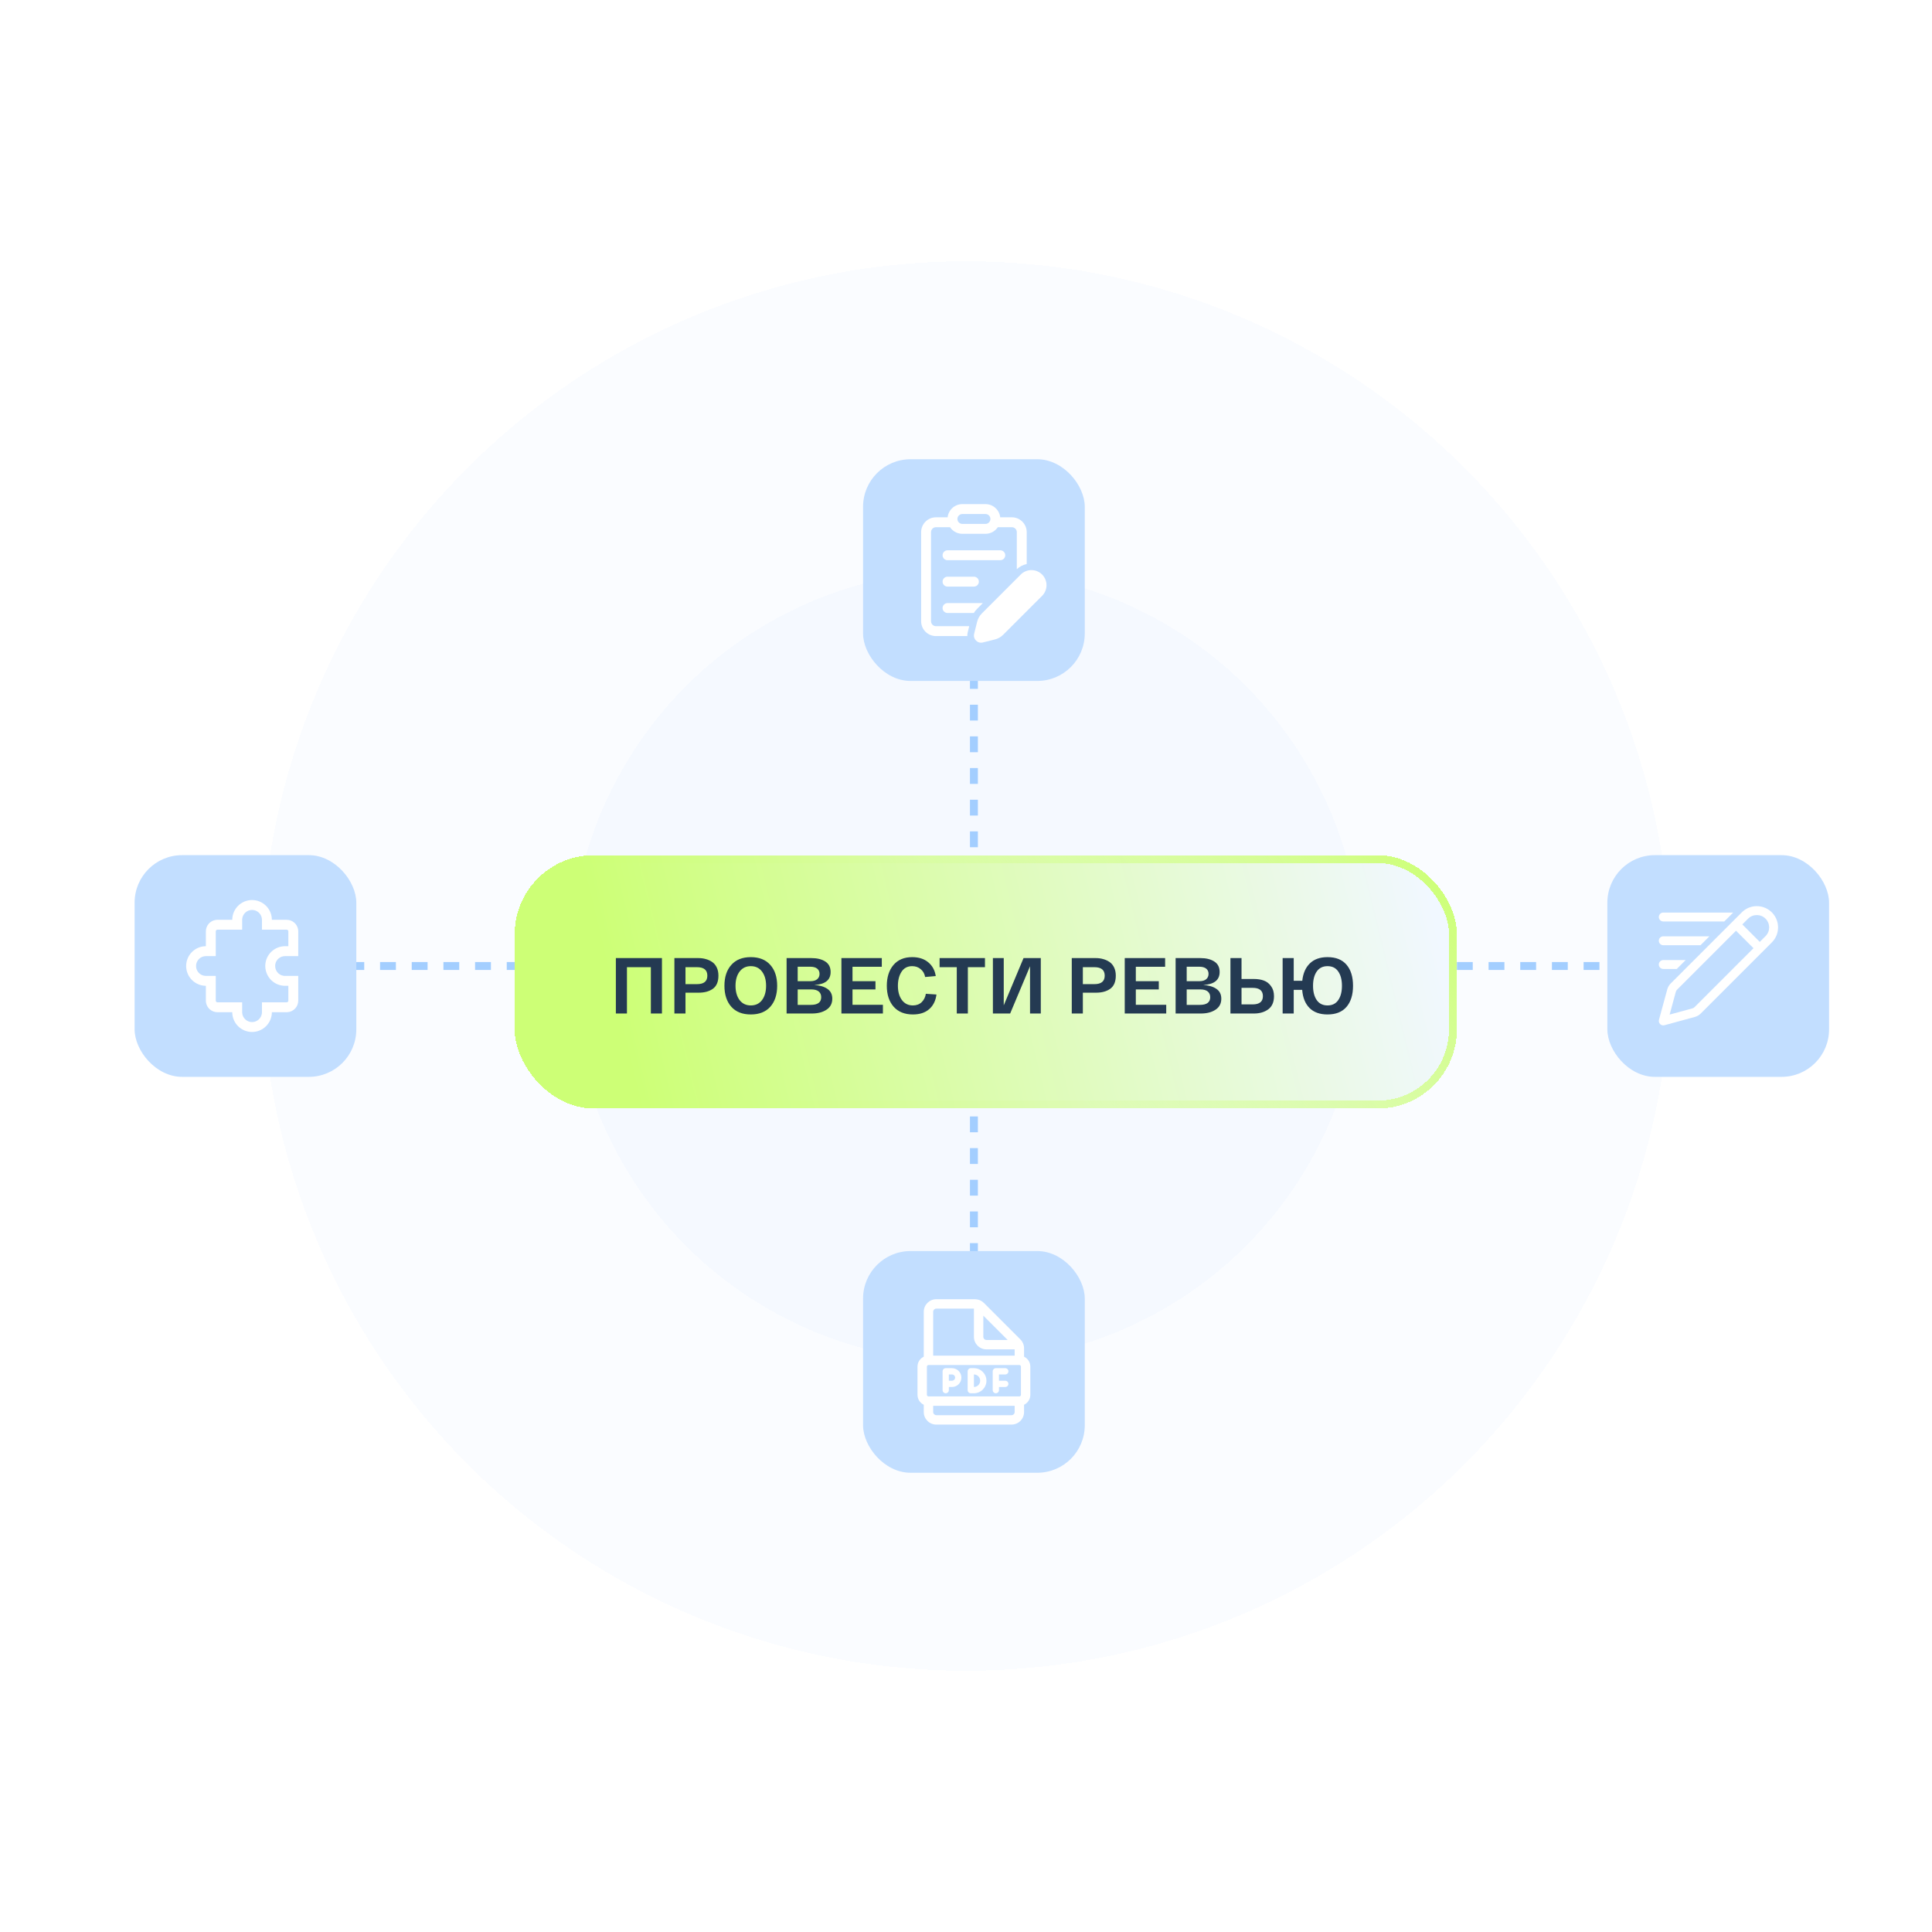 <?xml version="1.0" encoding="UTF-8"?> <svg xmlns="http://www.w3.org/2000/svg" width="244" height="244" viewBox="0 0 244 244" fill="none"><g filter="url(#filter0_d_3967_233)"><circle cx="124" cy="122" r="89" fill="#127FFC" fill-opacity="0.02" shape-rendering="crispEdges"></circle></g><g filter="url(#filter1_d_3967_233)"><circle cx="124" cy="122" r="50" fill="#127FFC" fill-opacity="0.02" shape-rendering="crispEdges"></circle></g><path d="M123 77V174" stroke="#A3CEFF" stroke-dasharray="2 2"></path><path d="M218 122L28 122" stroke="#A3CEFF" stroke-dasharray="2 2"></path><g filter="url(#filter2_d_3967_233)"><rect x="64" y="106" width="119" height="32" rx="10" fill="url(#paint0_linear_3967_233)" shape-rendering="crispEdges"></rect><rect x="64.5" y="106.5" width="118" height="31" rx="9.5" stroke="url(#paint1_linear_3967_233)" shape-rendering="crispEdges"></rect><path d="M82.6 119V126H81.2V120.15H78.18V126H76.78V119H82.6ZM84.173 126V119H87.203C87.543 119 87.859 119.043 88.153 119.13C88.446 119.21 88.713 119.333 88.953 119.5C89.193 119.667 89.383 119.897 89.523 120.19C89.663 120.483 89.733 120.827 89.733 121.22C89.733 121.98 89.503 122.53 89.043 122.87C88.583 123.203 87.983 123.37 87.243 123.37H85.573V126H84.173ZM85.573 122.29H87.033C87.899 122.29 88.333 121.933 88.333 121.22C88.333 120.507 87.899 120.15 87.033 120.15H85.573V122.29ZM91.362 125.15C90.782 124.497 90.492 123.613 90.492 122.5C90.492 121.387 90.782 120.507 91.362 119.86C91.942 119.207 92.762 118.88 93.822 118.88C94.882 118.88 95.702 119.207 96.282 119.86C96.862 120.507 97.152 121.387 97.152 122.5C97.152 123.613 96.862 124.497 96.282 125.15C95.702 125.797 94.882 126.12 93.822 126.12C92.762 126.12 91.942 125.797 91.362 125.15ZM92.402 120.71C92.062 121.163 91.892 121.76 91.892 122.5C91.892 123.24 92.062 123.84 92.402 124.3C92.749 124.753 93.222 124.98 93.822 124.98C94.429 124.98 94.902 124.753 95.242 124.3C95.582 123.84 95.752 123.24 95.752 122.5C95.752 121.76 95.582 121.163 95.242 120.71C94.902 120.25 94.429 120.02 93.822 120.02C93.222 120.02 92.749 120.25 92.402 120.71ZM101.833 122.4C102.519 122.44 103.069 122.6 103.483 122.88C103.903 123.16 104.113 123.577 104.113 124.13C104.113 124.737 103.869 125.2 103.383 125.52C102.903 125.84 102.286 126 101.533 126H98.343V119H101.463C102.189 119 102.776 119.143 103.223 119.43C103.676 119.717 103.903 120.16 103.903 120.76C103.903 121.773 103.213 122.32 101.833 122.4ZM99.743 120.09V121.92H101.343C101.716 121.92 102.003 121.837 102.203 121.67C102.403 121.503 102.503 121.277 102.503 120.99C102.503 120.71 102.403 120.49 102.203 120.33C102.003 120.17 101.709 120.09 101.323 120.09H99.743ZM101.403 124.91C102.276 124.91 102.713 124.587 102.713 123.94C102.713 123.633 102.609 123.393 102.403 123.22C102.196 123.047 101.886 122.96 101.473 122.96H99.743V124.91H101.403ZM105.266 126V119H110.366V120.1H106.666V121.92H109.566V122.96H106.666V124.9H110.506V126H105.266ZM111 122.5C111 121.407 111.28 120.53 111.84 119.87C112.407 119.21 113.193 118.88 114.2 118.88C115.033 118.88 115.71 119.097 116.23 119.53C116.75 119.957 117.067 120.537 117.18 121.27L115.84 121.39C115.767 120.977 115.58 120.647 115.28 120.4C114.987 120.147 114.627 120.02 114.2 120.02C113.607 120.02 113.157 120.26 112.85 120.74C112.55 121.213 112.4 121.8 112.4 122.5C112.4 123.233 112.567 123.83 112.9 124.29C113.24 124.75 113.703 124.98 114.29 124.98C114.743 124.98 115.113 124.843 115.4 124.57C115.687 124.29 115.863 123.937 115.93 123.51L117.27 123.6C117.17 124.387 116.863 125.003 116.35 125.45C115.843 125.897 115.157 126.12 114.29 126.12C113.25 126.12 112.44 125.793 111.86 125.14C111.287 124.487 111 123.607 111 122.5ZM117.665 120.15V119H123.395V120.15H121.235V126H119.835V120.15H117.665ZM128.267 119H130.447V126H129.087V120.03L126.577 126H124.397V119H125.767V124.97L128.267 119ZM134.358 126V119H137.388C137.728 119 138.045 119.043 138.338 119.13C138.631 119.21 138.898 119.333 139.138 119.5C139.378 119.667 139.568 119.897 139.708 120.19C139.848 120.483 139.918 120.827 139.918 121.22C139.918 121.98 139.688 122.53 139.228 122.87C138.768 123.203 138.168 123.37 137.428 123.37H135.758V126H134.358ZM135.758 122.29H137.218C138.085 122.29 138.518 121.933 138.518 121.22C138.518 120.507 138.085 120.15 137.218 120.15H135.758V122.29ZM141.048 126V119H146.148V120.1H142.448V121.92H145.348V122.96H142.448V124.9H146.288V126H141.048ZM150.963 122.4C151.65 122.44 152.2 122.6 152.613 122.88C153.033 123.16 153.243 123.577 153.243 124.13C153.243 124.737 153 125.2 152.513 125.52C152.033 125.84 151.417 126 150.663 126H147.473V119H150.593C151.32 119 151.907 119.143 152.353 119.43C152.807 119.717 153.033 120.16 153.033 120.76C153.033 121.773 152.343 122.32 150.963 122.4ZM148.873 120.09V121.92H150.473C150.847 121.92 151.133 121.837 151.333 121.67C151.533 121.503 151.633 121.277 151.633 120.99C151.633 120.71 151.533 120.49 151.333 120.33C151.133 120.17 150.84 120.09 150.453 120.09H148.873ZM150.533 124.91C151.407 124.91 151.843 124.587 151.843 123.94C151.843 123.633 151.74 123.393 151.533 123.22C151.327 123.047 151.017 122.96 150.603 122.96H148.873V124.91H150.533ZM157.367 121.64C157.841 121.64 158.257 121.707 158.617 121.84C158.984 121.973 159.287 122.21 159.527 122.55C159.774 122.883 159.897 123.303 159.897 123.81C159.897 124.557 159.657 125.11 159.177 125.47C158.697 125.823 158.094 126 157.367 126H154.397V119H155.797V121.64H157.367ZM157.197 124.85C158.064 124.85 158.497 124.503 158.497 123.81C158.497 123.11 158.064 122.76 157.197 122.76H155.797V124.85H157.197ZM166.659 118.88C167.712 118.88 168.512 119.2 169.059 119.84C169.606 120.48 169.879 121.367 169.879 122.5C169.879 123.633 169.606 124.52 169.059 125.16C168.512 125.8 167.712 126.12 166.659 126.12C165.686 126.12 164.926 125.847 164.379 125.3C163.839 124.753 163.532 123.99 163.459 123.01H162.389V126H160.989V119H162.389V121.87H163.469C163.569 120.923 163.889 120.19 164.429 119.67C164.969 119.143 165.712 118.88 166.659 118.88ZM165.299 124.31C165.612 124.757 166.066 124.98 166.659 124.98C167.252 124.98 167.702 124.757 168.009 124.31C168.322 123.863 168.479 123.26 168.479 122.5C168.479 121.74 168.322 121.137 168.009 120.69C167.702 120.243 167.252 120.02 166.659 120.02C166.066 120.02 165.612 120.243 165.299 120.69C164.986 121.137 164.829 121.74 164.829 122.5C164.829 123.26 164.986 123.863 165.299 124.31Z" fill="#243A52"></path></g><rect x="109" y="58" width="28" height="28" rx="6" fill="#C2DEFF"></rect><path d="M126.322 65.333C126.218 64.396 125.423 63.667 124.458 63.667H121.542C120.577 63.667 119.782 64.396 119.678 65.333L118.208 65.333C117.173 65.333 116.333 66.173 116.333 67.208V78.458C116.333 79.494 117.173 80.333 118.208 80.333H122.168C122.162 80.173 122.178 80.007 122.22 79.84L122.409 79.083H118.208C117.863 79.083 117.583 78.804 117.583 78.458V67.208C117.583 66.863 117.863 66.583 118.208 66.583L119.983 66.584C120.319 67.086 120.892 67.417 121.542 67.417H124.458C125.109 67.417 125.681 67.086 126.018 66.584L127.792 66.583C128.137 66.583 128.417 66.863 128.417 67.208V71.884C128.781 71.55 129.214 71.333 129.667 71.232V67.208C129.667 66.173 128.827 65.333 127.792 65.333L126.322 65.333ZM126.329 65.413L126.333 65.542C126.333 65.499 126.332 65.456 126.329 65.413ZM121.542 64.917H124.458C124.804 64.917 125.083 65.197 125.083 65.542C125.083 65.887 124.804 66.167 124.458 66.167H121.542C121.197 66.167 120.917 65.887 120.917 65.542C120.917 65.197 121.197 64.917 121.542 64.917ZM124.13 76.167H119.667C119.322 76.167 119.042 76.447 119.042 76.792C119.042 77.137 119.322 77.417 119.667 77.417H122.986C123.107 77.226 123.249 77.048 123.41 76.887L124.13 76.167ZM123 74.083H119.667C119.322 74.083 119.042 73.804 119.042 73.458C119.042 73.113 119.322 72.833 119.667 72.833H123C123.345 72.833 123.625 73.113 123.625 73.458C123.625 73.804 123.345 74.083 123 74.083ZM126.333 70.75H119.667C119.322 70.75 119.042 70.47 119.042 70.125C119.042 69.78 119.322 69.5 119.667 69.5H126.333C126.679 69.5 126.958 69.78 126.958 70.125C126.958 70.47 126.679 70.75 126.333 70.75ZM128.917 72.558L123.998 77.477C123.711 77.763 123.508 78.123 123.409 78.516L123.028 80.042C122.862 80.705 123.463 81.306 124.127 81.14L125.652 80.759C126.046 80.661 126.405 80.457 126.692 80.17L131.61 75.252C132.354 74.508 132.354 73.302 131.61 72.558C130.867 71.814 129.661 71.814 128.917 72.558Z" fill="white"></path><rect x="203" y="108" width="28" height="28" rx="6" fill="#C2DEFF"></rect><path d="M223.658 115.119L223.772 115.227L223.881 115.342C224.819 116.396 224.783 118.012 223.772 119.023L214.796 127.999C214.588 128.207 214.33 128.357 214.047 128.434L210.21 129.48C209.79 129.595 209.405 129.21 209.519 128.79L210.566 124.953C210.643 124.67 210.793 124.411 211.001 124.204L219.977 115.227C220.988 114.217 222.604 114.181 223.658 115.119ZM219.25 117.546L211.796 124.999C211.727 125.068 211.677 125.155 211.651 125.249L210.864 128.136L213.751 127.349C213.845 127.323 213.931 127.273 214.001 127.204L221.454 119.75L219.25 117.546ZM212.893 121.25L211.768 122.375L210.062 122.375C209.751 122.375 209.5 122.123 209.5 121.813C209.5 121.502 209.751 121.25 210.062 121.25L212.893 121.25ZM215.893 118.25L214.768 119.375L210.062 119.375C209.751 119.375 209.5 119.123 209.5 118.813C209.5 118.502 209.751 118.25 210.062 118.25L215.893 118.25ZM220.772 116.023L220.045 116.75L222.249 118.955L222.977 118.227C223.586 117.619 223.586 116.632 222.977 116.023C222.368 115.414 221.381 115.414 220.772 116.023ZM218.893 115.25L217.768 116.375L210.062 116.375C209.751 116.375 209.5 116.123 209.5 115.813C209.5 115.502 209.751 115.25 210.062 115.25L218.893 115.25Z" fill="white"></path><rect x="17" y="108" width="28" height="28" rx="6" fill="#C2DEFF"></rect><path d="M31.834 113.67C33.165 113.67 34.254 114.711 34.329 116.019L34.333 116.166L36.209 116.166C36.931 116.166 37.531 116.692 37.647 117.382L37.662 117.505L37.667 117.625L37.666 120.751L36.002 120.751C35.382 120.751 34.863 121.203 34.768 121.783L34.756 121.893L34.752 122.001C34.752 122.62 35.204 123.139 35.784 123.234L35.894 123.247L36.002 123.251L37.666 123.251L37.667 126.377C37.667 127.142 37.078 127.77 36.328 127.83L36.209 127.835L34.333 127.835L34.33 127.979C34.259 129.192 33.324 130.173 32.131 130.314L31.981 130.327L31.834 130.332C30.502 130.332 29.414 129.291 29.338 127.981L29.334 127.835L27.459 127.835C26.736 127.835 26.136 127.31 26.021 126.62L26.005 126.497L26 126.377L26 124.501L25.864 124.497C24.651 124.426 23.67 123.491 23.528 122.298L23.515 122.148L23.511 122.001C23.511 120.669 24.552 119.581 25.864 119.505L26 119.501L26 117.625C26 116.902 26.526 116.302 27.216 116.187L27.339 116.171L27.459 116.166L29.333 116.166L29.338 116.023C29.408 114.81 30.344 113.829 31.537 113.687L31.687 113.674L31.834 113.67ZM31.834 114.92C31.184 114.92 30.65 115.416 30.59 116.05L30.584 116.171L30.583 117.416L27.459 117.416C27.36 117.416 27.278 117.485 27.256 117.577L27.25 117.625L27.25 120.751L26.011 120.751C25.32 120.751 24.761 121.31 24.761 122.001C24.761 122.651 25.256 123.185 25.89 123.245L26.011 123.251L27.25 123.251L27.25 126.377C27.25 126.476 27.319 126.558 27.411 126.58L27.459 126.585L30.583 126.585L30.584 127.832C30.584 128.522 31.143 129.082 31.834 129.082C32.484 129.082 33.018 128.586 33.078 127.953L33.084 127.832L33.083 126.585L36.209 126.585C36.307 126.585 36.39 126.517 36.412 126.425L36.417 126.377L36.416 124.5L35.981 124.5L35.831 124.495C34.572 124.41 33.578 123.397 33.506 122.127L33.502 121.98L33.508 121.83C33.593 120.571 34.605 119.577 35.856 119.505L36.002 119.501L36.416 119.501L36.417 117.625C36.417 117.546 36.373 117.477 36.309 117.442L36.257 117.422L36.209 117.416L33.083 117.416L33.084 116.17C33.084 115.48 32.524 114.92 31.834 114.92Z" fill="white"></path><rect x="109" y="158" width="28" height="28" rx="6" fill="#C2DEFF"></rect><path d="M119.44 172.793C119.221 172.793 119.044 172.97 119.044 173.189V175.564C119.044 175.783 119.221 175.96 119.44 175.96C119.658 175.96 119.835 175.783 119.835 175.564V175.169H120.229C120.885 175.169 121.417 174.637 121.417 173.981C121.417 173.325 120.885 172.793 120.229 172.793H119.44ZM120.229 174.377H119.835V173.585H120.229C120.448 173.585 120.625 173.762 120.625 173.981C120.625 174.2 120.448 174.377 120.229 174.377ZM125.373 173.189C125.373 172.97 125.551 172.793 125.769 172.793H126.96C127.179 172.793 127.356 172.97 127.356 173.189C127.356 173.408 127.179 173.585 126.96 173.585H126.164L126.163 174.378H126.96C127.179 174.378 127.356 174.555 127.356 174.774C127.356 174.992 127.179 175.17 126.96 175.17H126.164L126.165 175.563C126.165 175.782 125.989 175.959 125.77 175.96C125.551 175.96 125.374 175.784 125.373 175.565L125.371 174.775L125.371 174.773L125.373 173.189ZM122.604 172.793C122.386 172.793 122.208 172.97 122.208 173.189V175.564C122.208 175.783 122.386 175.96 122.604 175.96H122.998C123.873 175.96 124.581 175.251 124.581 174.377C124.581 173.502 123.873 172.793 122.998 172.793H122.604ZM123 175.168V173.585C123.436 173.586 123.79 173.94 123.79 174.377C123.79 174.813 123.436 175.167 123 175.168ZM129.333 178.333V177.412C129.801 177.189 130.125 176.712 130.125 176.159V172.594C130.125 172.041 129.801 171.564 129.333 171.342V170.28C129.333 169.861 129.166 169.458 128.869 169.161L124.255 164.547C124.243 164.535 124.23 164.525 124.216 164.515C124.206 164.507 124.197 164.5 124.188 164.492C124.131 164.441 124.076 164.391 124.014 164.349C123.994 164.336 123.972 164.325 123.95 164.314C123.938 164.308 123.925 164.302 123.913 164.295C123.9 164.288 123.886 164.28 123.873 164.273C123.83 164.248 123.787 164.223 123.742 164.204C123.586 164.139 123.418 164.106 123.248 164.094C123.232 164.093 123.217 164.091 123.201 164.089C123.18 164.086 123.158 164.083 123.136 164.083H118.25C117.376 164.083 116.667 164.793 116.667 165.667V171.342C116.199 171.564 115.875 172.041 115.875 172.594V176.159C115.875 176.712 116.199 177.189 116.667 177.412V178.333C116.667 179.207 117.376 179.917 118.25 179.917H127.75C128.624 179.917 129.333 179.207 129.333 178.333ZM127.75 178.729H118.25C118.032 178.729 117.854 178.551 117.854 178.333V177.545H128.146V178.333C128.146 178.551 127.969 178.729 127.75 178.729ZM128.146 170.417V171.208H117.854V165.667C117.854 165.449 118.032 165.271 118.25 165.271H123V168.833C123 169.707 123.709 170.417 124.583 170.417H128.146ZM127.258 169.229H124.583C124.365 169.229 124.188 169.051 124.188 168.833V166.158L127.258 169.229ZM117.26 172.396H128.74C128.849 172.396 128.938 172.484 128.938 172.594V176.159C128.938 176.269 128.849 176.357 128.74 176.357H117.26C117.151 176.357 117.062 176.269 117.062 176.159V172.594C117.062 172.484 117.151 172.396 117.26 172.396Z" fill="white"></path><defs><filter id="filter0_d_3967_233" x="0.5" y="0.5" width="243" height="243" filterUnits="userSpaceOnUse" color-interpolation-filters="sRGB"><feFlood flood-opacity="0" result="BackgroundImageFix"></feFlood><feColorMatrix in="SourceAlpha" type="matrix" values="0 0 0 0 0 0 0 0 0 0 0 0 0 0 0 0 0 0 127 0" result="hardAlpha"></feColorMatrix><feOffset dx="-2"></feOffset><feGaussianBlur stdDeviation="16.25"></feGaussianBlur><feComposite in2="hardAlpha" operator="out"></feComposite><feColorMatrix type="matrix" values="0 0 0 0 0.263 0 0 0 0 0.607 0 0 0 0 1 0 0 0 0.21 0"></feColorMatrix><feBlend mode="normal" in2="BackgroundImageFix" result="effect1_dropShadow_3967_233"></feBlend><feBlend mode="normal" in="SourceGraphic" in2="effect1_dropShadow_3967_233" result="shape"></feBlend></filter><filter id="filter1_d_3967_233" x="39.5" y="39.5" width="165" height="165" filterUnits="userSpaceOnUse" color-interpolation-filters="sRGB"><feFlood flood-opacity="0" result="BackgroundImageFix"></feFlood><feColorMatrix in="SourceAlpha" type="matrix" values="0 0 0 0 0 0 0 0 0 0 0 0 0 0 0 0 0 0 127 0" result="hardAlpha"></feColorMatrix><feOffset dx="-2"></feOffset><feGaussianBlur stdDeviation="16.25"></feGaussianBlur><feComposite in2="hardAlpha" operator="out"></feComposite><feColorMatrix type="matrix" values="0 0 0 0 0.263 0 0 0 0 0.607 0 0 0 0 1 0 0 0 0.21 0"></feColorMatrix><feBlend mode="normal" in2="BackgroundImageFix" result="effect1_dropShadow_3967_233"></feBlend><feBlend mode="normal" in="SourceGraphic" in2="effect1_dropShadow_3967_233" result="shape"></feBlend></filter><filter id="filter2_d_3967_233" x="61.1" y="104.1" width="126.8" height="39.8" filterUnits="userSpaceOnUse" color-interpolation-filters="sRGB"><feFlood flood-opacity="0" result="BackgroundImageFix"></feFlood><feColorMatrix in="SourceAlpha" type="matrix" values="0 0 0 0 0 0 0 0 0 0 0 0 0 0 0 0 0 0 127 0" result="hardAlpha"></feColorMatrix><feOffset dx="1" dy="2"></feOffset><feGaussianBlur stdDeviation="1.95"></feGaussianBlur><feComposite in2="hardAlpha" operator="out"></feComposite><feColorMatrix type="matrix" values="0 0 0 0 0.155 0 0 0 0 0.51 0 0 0 0 0.917 0 0 0 0.31 0"></feColorMatrix><feBlend mode="normal" in2="BackgroundImageFix" result="effect1_dropShadow_3967_233"></feBlend><feBlend mode="normal" in="SourceGraphic" in2="effect1_dropShadow_3967_233" result="shape"></feBlend></filter><linearGradient id="paint0_linear_3967_233" x1="68" y1="138" x2="179.5" y2="111" gradientUnits="userSpaceOnUse"><stop offset="0.1" stop-color="#CDFF76"></stop><stop offset="1" stop-color="#F1F8FF"></stop></linearGradient><linearGradient id="paint1_linear_3967_233" x1="136.5" y1="138" x2="178.5" y2="104" gradientUnits="userSpaceOnUse"><stop stop-color="#CDFF76" stop-opacity="0.12"></stop><stop offset="1" stop-color="#CDFF76"></stop></linearGradient></defs></svg> 
